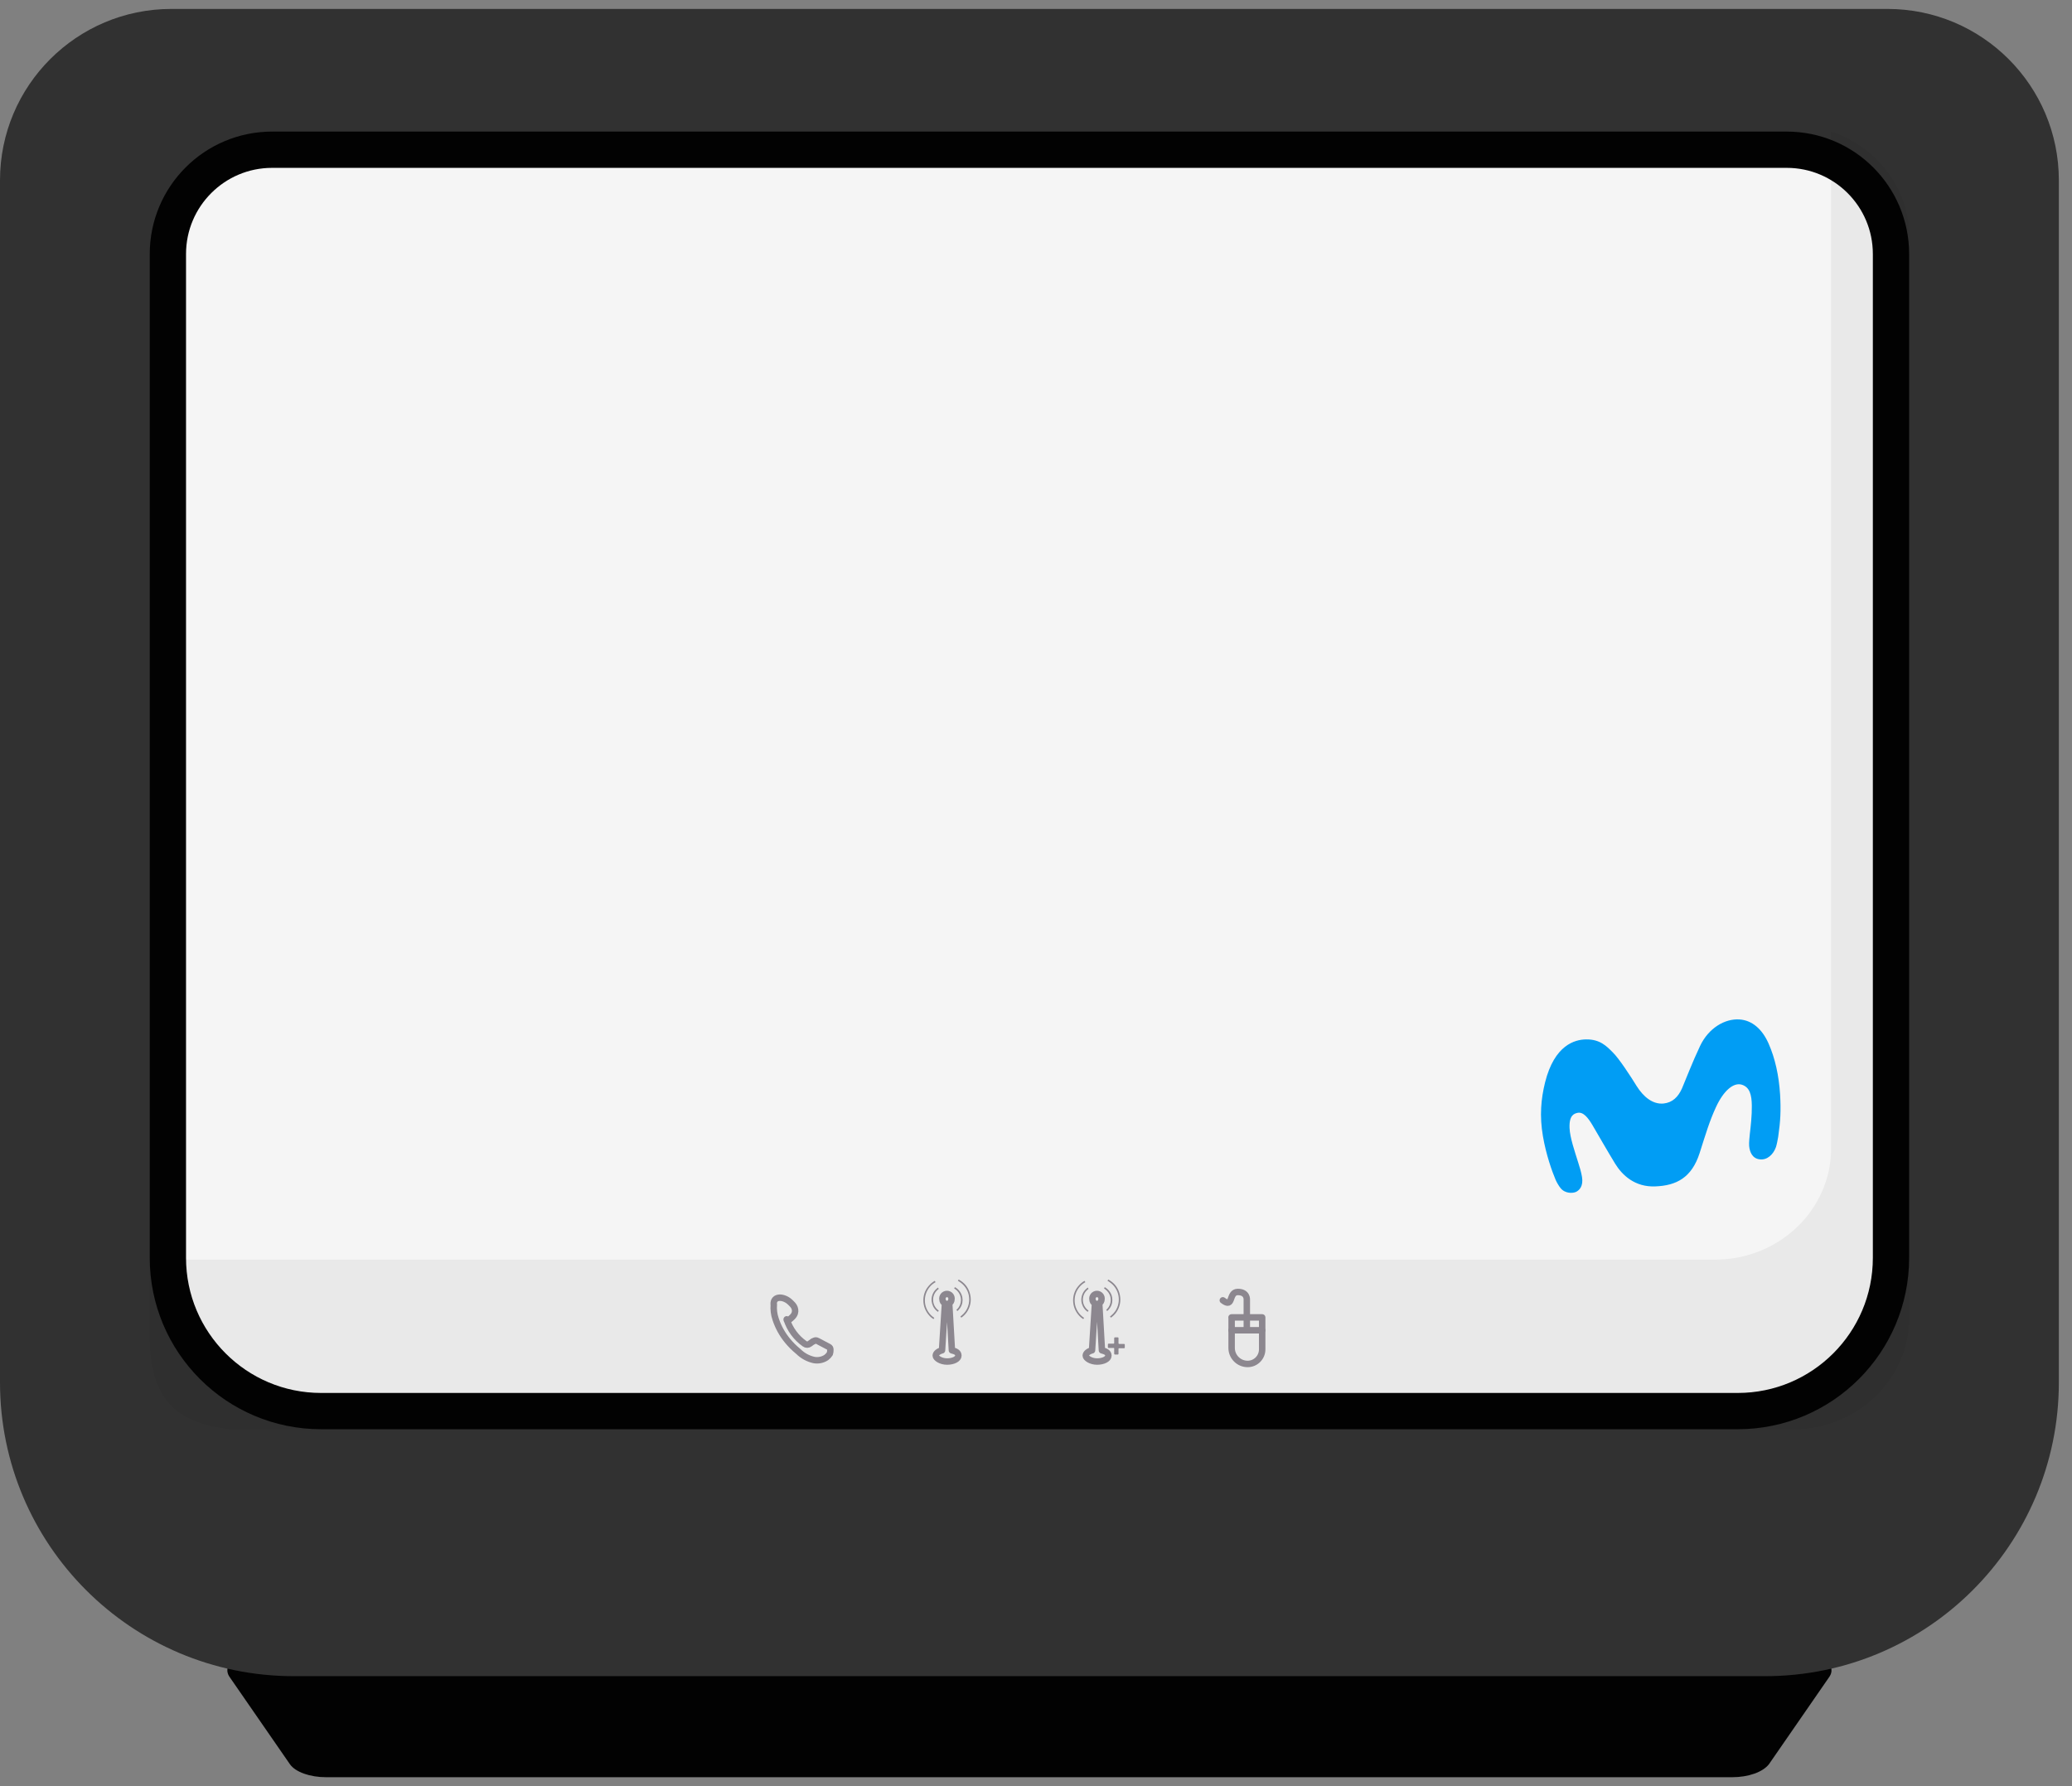 <svg width="116" height="100" viewBox="0 0 116 100" fill="none" xmlns="http://www.w3.org/2000/svg">
<rect x="0" y="0" width="116" height="100" fill="#808080" stroke="none"/>
<g clip-path="url(#clip0_1003_84577)">
<path d="M96.975 99.5H18.258C17.352 99.5 16.54 99.214 16.228 98.769L12.856 93.891C12.356 93.176 13.387 92.429 14.886 92.429H100.379C101.877 92.429 102.908 93.176 102.408 93.891L99.036 98.769C98.692 99.214 97.881 99.5 96.975 99.5Z" fill="#020202"/>
<rect x="5.588" y="5.27" width="104.087" height="76.843" rx="5.417" fill="#252525"/>
<path d="M0 10.096C0 4.796 4.296 0.5 9.596 0.5H105.668C110.968 0.5 115.264 4.796 115.264 10.096V77.392C115.264 86.478 107.899 93.843 98.813 93.843H16.451C7.365 93.843 0 86.478 0 77.392V10.096Z" fill="#313131"/>
<path d="M9.399 14.221C9.399 10.996 12.013 8.382 15.237 8.382H100.027C103.252 8.382 105.866 10.996 105.866 14.221V70.421C105.866 75.16 102.024 79.002 97.285 79.002H17.979C13.24 79.002 9.399 75.16 9.399 70.421V14.221Z" fill="#F5F5F5" stroke="#020202" stroke-width="2.031"/>
<path opacity="0.05" d="M10.499 70.52H96.031C99.605 70.52 102.514 67.728 102.514 64.294V34.469V23.283V7.366C105.051 8.213 106.883 10.524 106.883 13.249V29.291V40.478V73.791C106.883 77.225 103.974 80.018 100.399 80.018H12.925C9.781 79.668 8.384 78.271 8.384 74.778V70.52C9.083 70.52 9.758 70.52 10.499 70.52Z" fill="black"/>
<path d="M68.947 73.757H70.663V75.548C70.663 75.764 70.577 75.971 70.424 76.124C70.271 76.277 70.064 76.363 69.848 76.363V76.363C69.61 76.363 69.382 76.268 69.215 76.1C69.047 75.932 68.952 75.705 68.952 75.467V73.757H68.947Z" stroke="#8C878F" stroke-width="0.361" stroke-linecap="round" stroke-linejoin="round"/>
<path d="M68.947 74.477H70.663" stroke="#8C878F" stroke-width="0.361" stroke-linecap="round" stroke-linejoin="round"/>
<path d="M69.802 74.456V72.761C69.802 72.761 69.837 72.333 69.299 72.333C68.761 72.333 69.073 73.269 68.459 72.801" stroke="#8C878F" stroke-width="0.361" stroke-linecap="round" stroke-linejoin="round"/>
<path d="M88.793 58.193C88.171 58.2 87.023 58.502 86.499 60.605C86.274 61.517 86.184 62.473 86.379 63.606C86.558 64.65 86.881 65.555 87.091 66.055C87.166 66.224 87.278 66.408 87.368 66.518C87.623 66.834 88.05 66.812 88.231 66.731C88.425 66.636 88.65 66.408 88.568 65.893C88.53 65.643 88.418 65.275 88.35 65.069C88.156 64.444 87.893 63.694 87.871 63.157C87.841 62.436 88.126 62.348 88.32 62.304C88.643 62.238 88.913 62.583 89.168 63.017C89.475 63.539 90 64.459 90.427 65.157C90.817 65.79 91.529 66.474 92.677 66.422C93.846 66.378 94.709 65.937 95.151 64.562C95.481 63.532 95.706 62.76 96.073 61.973C96.493 61.068 97.048 60.583 97.52 60.73C97.955 60.87 98.068 61.289 98.075 61.899C98.083 62.444 98.015 63.047 97.963 63.488C97.948 63.65 97.91 63.973 97.925 64.15C97.955 64.503 98.105 64.856 98.51 64.907C98.937 64.966 99.282 64.628 99.425 64.224C99.477 64.062 99.522 63.819 99.552 63.642C99.68 62.76 99.71 62.172 99.657 61.267C99.59 60.215 99.38 59.252 99.012 58.421C98.66 57.626 98.098 57.119 97.378 57.075C96.576 57.023 95.661 57.545 95.181 58.553C94.739 59.487 94.379 60.436 94.169 60.929C93.951 61.421 93.629 61.73 93.134 61.782C92.534 61.841 92.009 61.414 91.627 60.804C91.297 60.267 90.637 59.252 90.285 58.913C89.955 58.583 89.58 58.178 88.793 58.193Z" fill="#019DF4"/>
<path d="M43.322 73.034C43.298 73.312 43.332 73.591 43.423 73.854C43.569 74.299 43.798 74.712 44.097 75.072C44.267 75.277 44.455 75.466 44.66 75.635L44.701 75.67C44.94 75.907 45.242 76.071 45.571 76.143C45.81 76.187 46.057 76.136 46.26 76.002C46.337 75.944 46.404 75.872 46.456 75.791C46.478 75.725 46.488 75.655 46.487 75.585V75.55C46.487 75.52 46.48 75.492 46.465 75.467C46.45 75.442 46.427 75.421 46.401 75.409L45.762 75.072C45.728 75.051 45.689 75.042 45.65 75.047C45.61 75.052 45.574 75.069 45.546 75.097H45.516L45.33 75.233C45.289 75.264 45.24 75.281 45.189 75.281C45.138 75.281 45.088 75.264 45.048 75.233C44.573 74.898 44.22 74.418 44.042 73.865C44.032 73.936 44.083 74.01 44.362 73.73C44.642 73.451 44.479 73.148 44.362 73.032L44.251 72.92C43.895 72.564 43.283 72.529 43.315 73.032V73.032" stroke="#8C878F" stroke-width="0.361" stroke-linecap="round" stroke-linejoin="round"/>
<path d="M62.342 75.468H62.061C62.051 75.468 62.042 75.464 62.036 75.457C62.029 75.451 62.025 75.442 62.025 75.432V75.266C62.025 75.257 62.029 75.247 62.035 75.24C62.042 75.232 62.051 75.227 62.061 75.226H62.342C62.352 75.226 62.361 75.222 62.367 75.216C62.374 75.209 62.377 75.2 62.377 75.191V74.909C62.379 74.9 62.383 74.891 62.391 74.884C62.398 74.877 62.408 74.874 62.418 74.874H62.579C62.589 74.874 62.598 74.877 62.606 74.884C62.613 74.891 62.618 74.9 62.619 74.909V75.206C62.619 75.215 62.623 75.224 62.629 75.231C62.636 75.237 62.645 75.241 62.654 75.241H62.936C62.946 75.243 62.955 75.247 62.961 75.255C62.968 75.262 62.971 75.272 62.971 75.281V75.448C62.971 75.457 62.967 75.466 62.961 75.472C62.954 75.479 62.945 75.483 62.936 75.483H62.654C62.645 75.483 62.636 75.486 62.629 75.493C62.623 75.5 62.619 75.509 62.619 75.518V75.8C62.618 75.809 62.613 75.818 62.606 75.825C62.598 75.831 62.589 75.835 62.579 75.835H62.418C62.408 75.835 62.398 75.831 62.391 75.825C62.383 75.818 62.379 75.809 62.377 75.8V75.518C62.38 75.512 62.381 75.506 62.381 75.5C62.38 75.494 62.378 75.488 62.375 75.483C62.371 75.477 62.366 75.473 62.361 75.471C62.355 75.468 62.349 75.467 62.342 75.468Z" fill="#8C878F"/>
<path d="M62.698 72.515C62.668 72.356 62.608 72.204 62.522 72.067C62.432 71.927 62.313 71.808 62.175 71.715C62.133 71.686 62.09 71.659 62.044 71.635L62.004 71.71C62.047 71.731 62.087 71.756 62.125 71.786C62.381 71.959 62.557 72.227 62.616 72.531C62.674 72.835 62.61 73.149 62.437 73.406C62.356 73.52 62.258 73.62 62.145 73.702L62.19 73.773C62.315 73.688 62.422 73.581 62.507 73.456C62.599 73.319 62.664 73.166 62.697 73.005C62.73 72.843 62.73 72.677 62.698 72.515Z" fill="#8C878F"/>
<path d="M62.261 72.636C62.244 72.532 62.205 72.432 62.146 72.344C62.086 72.251 62.009 72.171 61.919 72.108L61.849 72.062L61.809 72.138L61.869 72.178C62.026 72.287 62.135 72.453 62.172 72.641C62.208 72.829 62.17 73.024 62.065 73.184C62.027 73.239 61.983 73.29 61.934 73.335L61.985 73.401C62.043 73.353 62.093 73.297 62.136 73.235C62.198 73.144 62.241 73.041 62.261 72.933C62.279 72.835 62.279 72.734 62.261 72.636Z" fill="#8C878F"/>
<path d="M60.083 72.907C60.096 73.069 60.14 73.226 60.213 73.37C60.289 73.519 60.394 73.653 60.52 73.762L60.646 73.853L60.691 73.782L60.576 73.697C60.339 73.496 60.192 73.209 60.166 72.9C60.141 72.591 60.239 72.284 60.44 72.047C60.529 71.94 60.639 71.851 60.762 71.785L60.716 71.71C60.586 71.784 60.47 71.881 60.374 71.997C60.264 72.122 60.182 72.27 60.133 72.429C60.086 72.584 60.069 72.746 60.083 72.907Z" fill="#8C878F"/>
<path d="M60.54 72.837C60.55 72.941 60.579 73.043 60.625 73.138C60.675 73.236 60.743 73.323 60.827 73.395L60.897 73.445L60.942 73.375L60.882 73.329C60.734 73.203 60.642 73.023 60.626 72.829C60.61 72.635 60.671 72.442 60.796 72.293C60.839 72.242 60.888 72.196 60.942 72.157L60.897 72.087C60.837 72.132 60.781 72.182 60.731 72.238C60.66 72.322 60.607 72.419 60.575 72.525C60.543 72.625 60.531 72.731 60.54 72.837Z" fill="#8C878F"/>
<path d="M61.691 75.599L61.54 72.968C61.578 72.946 61.609 72.914 61.631 72.876C61.654 72.838 61.665 72.795 61.666 72.751C61.673 72.714 61.672 72.676 61.663 72.639C61.654 72.602 61.636 72.568 61.612 72.538C61.588 72.509 61.558 72.485 61.524 72.469C61.489 72.453 61.452 72.444 61.414 72.444C61.376 72.444 61.339 72.453 61.304 72.469C61.27 72.485 61.239 72.509 61.215 72.538C61.191 72.568 61.174 72.602 61.165 72.639C61.156 72.676 61.155 72.714 61.162 72.751C61.163 72.798 61.176 72.843 61.201 72.882C61.226 72.922 61.261 72.953 61.303 72.973L61.137 75.599C60.931 75.654 60.785 75.77 60.785 75.9C60.785 76.031 61.067 76.228 61.419 76.228C61.771 76.228 62.053 76.082 62.053 75.9C62.053 75.719 61.887 75.654 61.691 75.599Z" stroke="#8C878F" stroke-width="0.361" stroke-linecap="round" stroke-linejoin="round"/>
<path d="M54.323 72.515C54.293 72.356 54.233 72.204 54.147 72.067C54.057 71.927 53.938 71.808 53.8 71.715C53.758 71.686 53.715 71.659 53.669 71.635L53.629 71.71C53.672 71.731 53.712 71.756 53.75 71.786C54.006 71.959 54.182 72.227 54.241 72.531C54.299 72.835 54.235 73.149 54.062 73.406C53.981 73.52 53.883 73.62 53.77 73.702L53.815 73.773C53.94 73.688 54.047 73.581 54.132 73.456C54.224 73.319 54.289 73.166 54.322 73.005C54.355 72.843 54.355 72.677 54.323 72.515Z" fill="#8C878F"/>
<path d="M53.876 72.636C53.856 72.532 53.817 72.433 53.76 72.344C53.701 72.251 53.624 72.171 53.534 72.108L53.458 72.062L53.418 72.138L53.483 72.178C53.641 72.287 53.749 72.453 53.786 72.641C53.823 72.829 53.784 73.024 53.679 73.184C53.641 73.24 53.596 73.291 53.544 73.335L53.599 73.401C53.656 73.352 53.706 73.296 53.75 73.235C53.812 73.144 53.855 73.041 53.876 72.933C53.894 72.835 53.894 72.734 53.876 72.636Z" fill="#8C878F"/>
<path d="M51.698 72.907C51.711 73.069 51.755 73.226 51.829 73.37C51.905 73.519 52.009 73.653 52.136 73.762L52.261 73.853L52.306 73.782L52.191 73.697C51.954 73.496 51.807 73.209 51.782 72.9C51.756 72.591 51.855 72.284 52.055 72.047C52.144 71.94 52.254 71.851 52.377 71.785L52.332 71.71C52.201 71.784 52.086 71.881 51.99 71.997C51.88 72.122 51.797 72.27 51.748 72.429C51.701 72.584 51.684 72.746 51.698 72.907Z" fill="#8C878F"/>
<path d="M52.155 72.837C52.166 72.941 52.195 73.043 52.241 73.138C52.29 73.236 52.359 73.323 52.442 73.395L52.512 73.445L52.557 73.375L52.497 73.329C52.349 73.203 52.258 73.023 52.242 72.829C52.225 72.635 52.287 72.442 52.412 72.293C52.454 72.242 52.503 72.196 52.557 72.157L52.512 72.087C52.452 72.132 52.397 72.182 52.346 72.238C52.275 72.322 52.222 72.419 52.19 72.525C52.158 72.625 52.147 72.731 52.155 72.837Z" fill="#8C878F"/>
<path d="M53.292 75.599L53.141 72.968C53.179 72.946 53.211 72.914 53.233 72.876C53.255 72.838 53.267 72.795 53.267 72.751C53.275 72.714 53.274 72.676 53.264 72.639C53.255 72.602 53.238 72.568 53.214 72.538C53.19 72.509 53.16 72.485 53.125 72.469C53.091 72.453 53.053 72.444 53.016 72.444C52.978 72.444 52.94 72.453 52.906 72.469C52.871 72.485 52.841 72.509 52.817 72.538C52.793 72.568 52.776 72.602 52.767 72.639C52.757 72.676 52.757 72.714 52.764 72.751C52.764 72.798 52.778 72.843 52.803 72.882C52.828 72.922 52.863 72.953 52.905 72.973L52.739 75.599C52.533 75.654 52.387 75.77 52.387 75.9C52.387 76.031 52.668 76.228 53.021 76.228C53.373 76.228 53.654 76.082 53.654 75.9C53.654 75.719 53.504 75.654 53.292 75.599Z" stroke="#8C878F" stroke-width="0.361" stroke-linecap="round" stroke-linejoin="round"/>
</g>
<defs>
<clipPath id="clip0_1003_84577">
<rect width="116" height="100" fill="white"/>
</clipPath>
</defs>
</svg>
